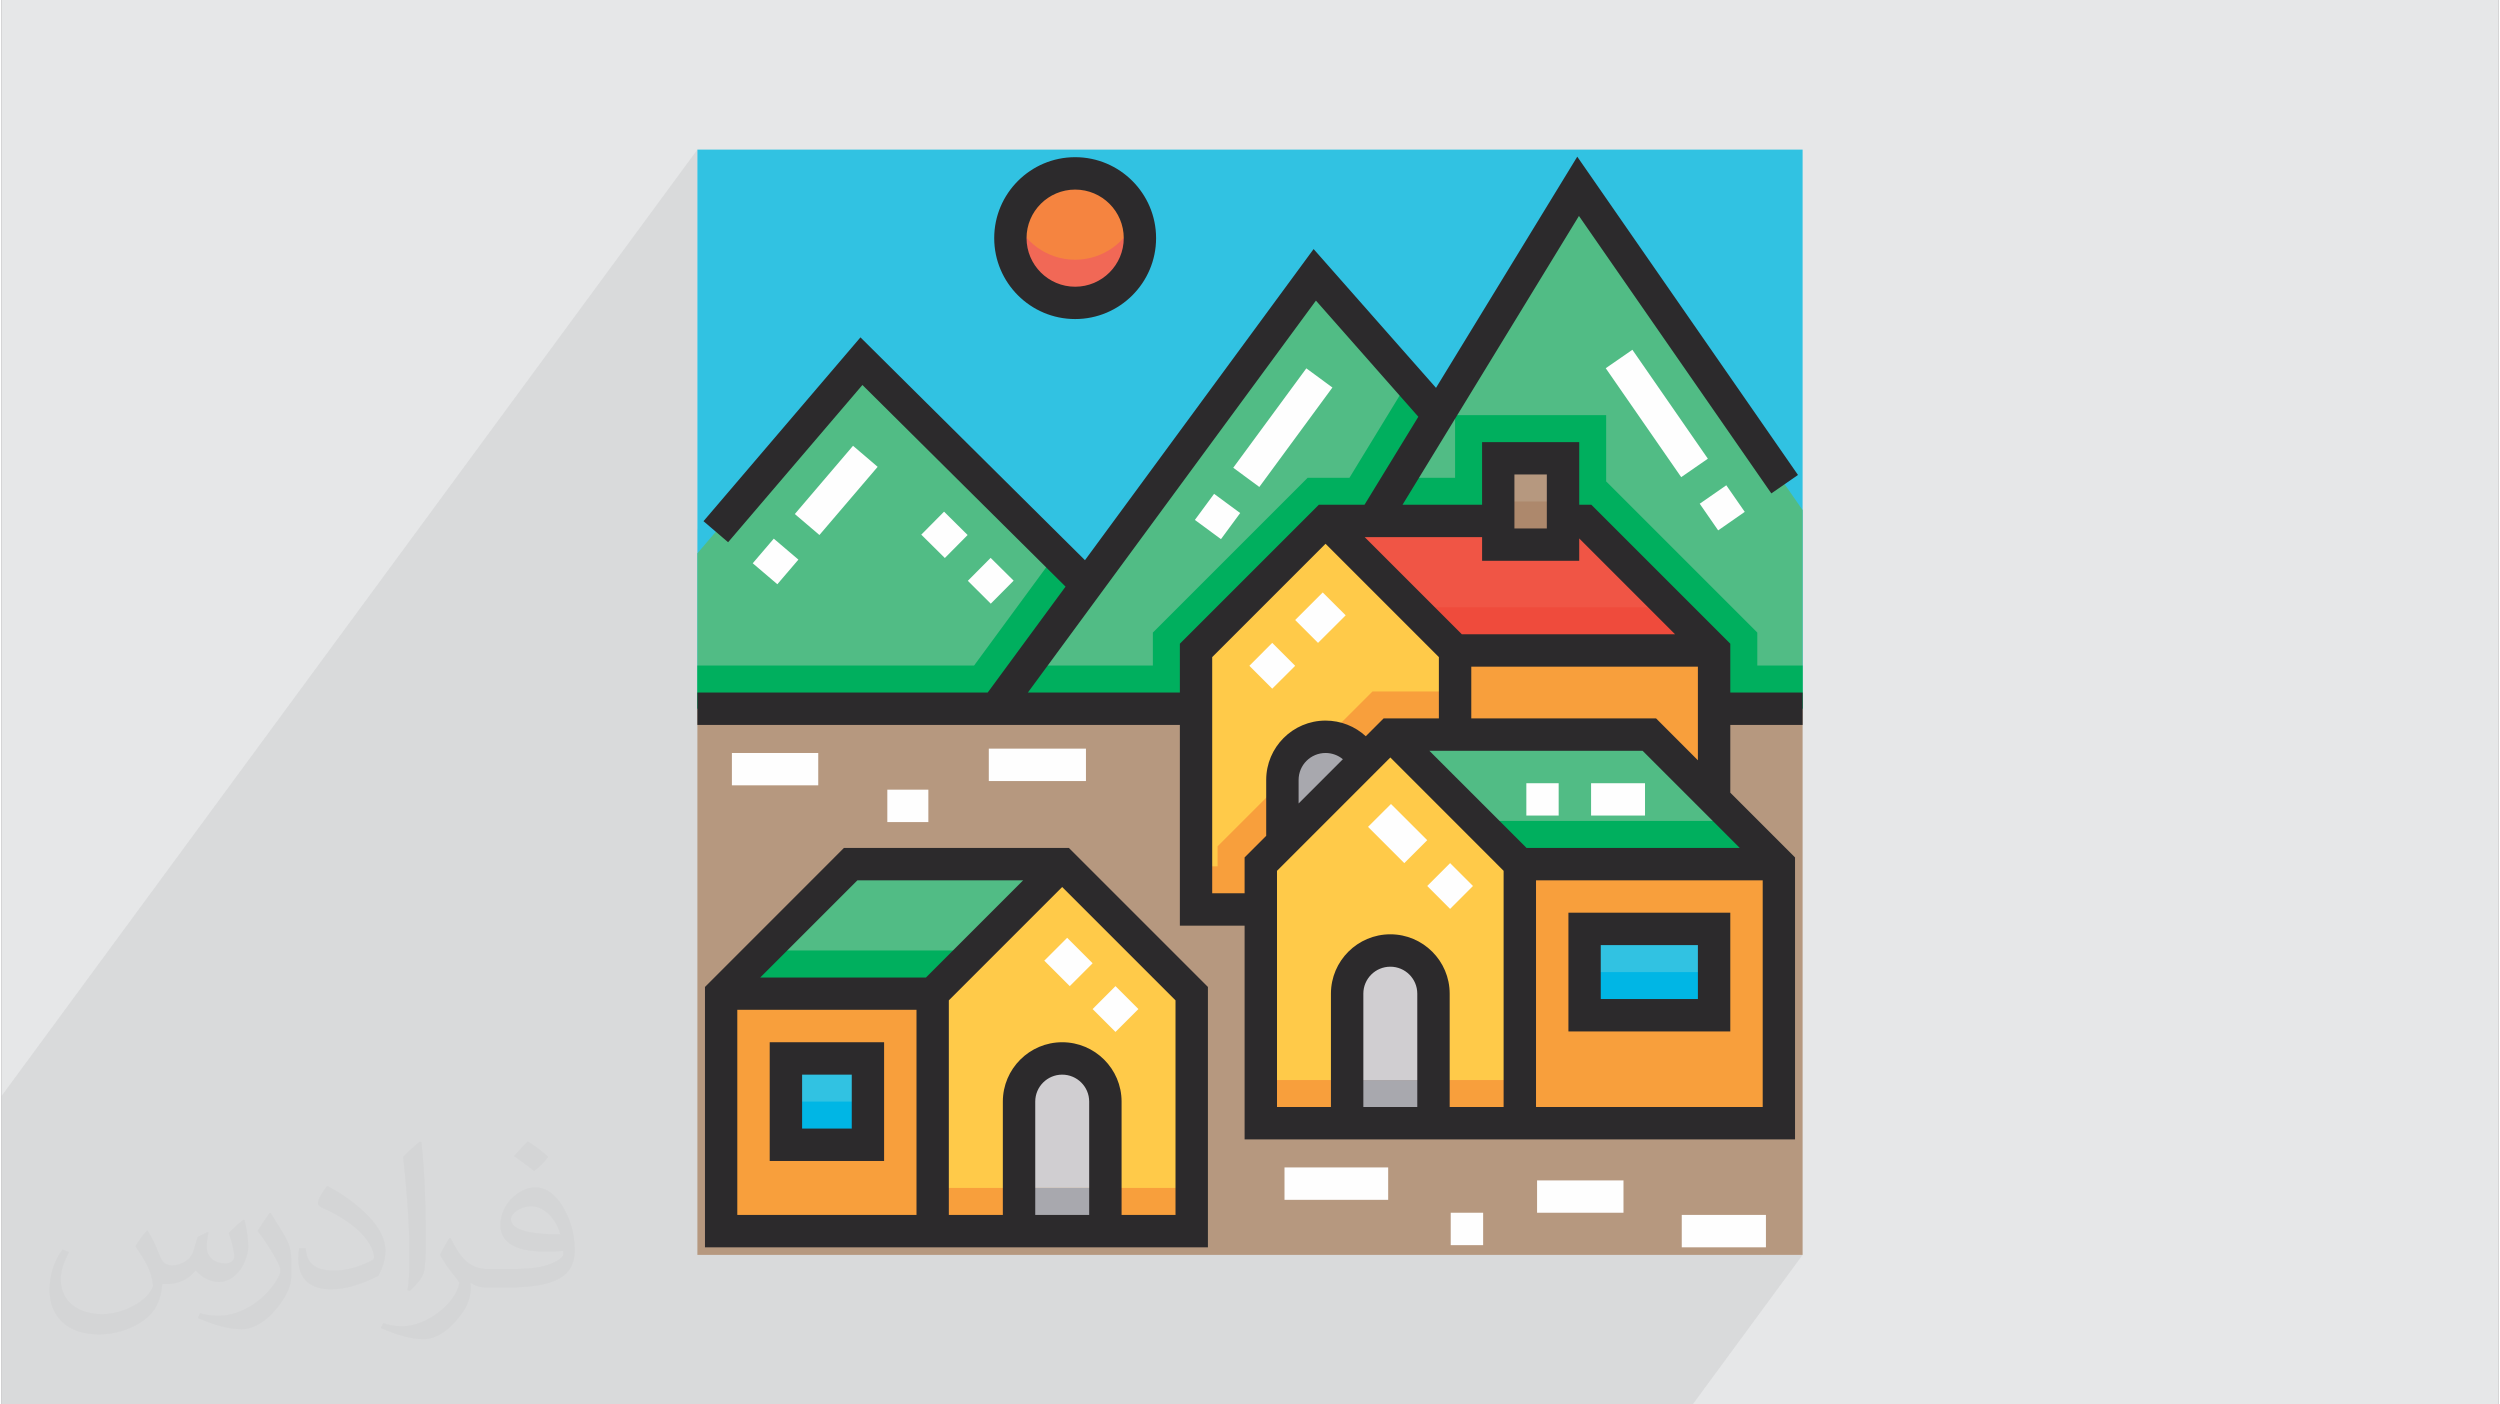 <?xml version="1.0" encoding="UTF-8"?>
<!DOCTYPE svg PUBLIC "-//W3C//DTD SVG 1.0//EN" "http://www.w3.org/TR/2001/REC-SVG-20010904/DTD/svg10.dtd">
<!-- Creator: CorelDRAW 2017 -->
<svg xmlns="http://www.w3.org/2000/svg" xml:space="preserve" width="356px" height="200px" version="1.0" style="shape-rendering:geometricPrecision; text-rendering:geometricPrecision; image-rendering:optimizeQuality; fill-rule:evenodd; clip-rule:evenodd"
viewBox="0 0 35600 20025"
 xmlns:xlink="http://www.w3.org/1999/xlink">
 <rect x="0" y="0" width="35600" height="20025" fill="#808080" stroke="none"/>
 <defs>
  <style type="text/css">
   <![CDATA[
    .fil0 {fill:#E6E7E8}
    .fil18 {fill:#FEFEFE;fill-rule:nonzero}
    .fil7 {fill:#FFCA49;fill-rule:nonzero}
    .fil8 {fill:#F89F3C;fill-rule:nonzero}
    .fil11 {fill:#F58440;fill-rule:nonzero}
    .fil12 {fill:#F16856;fill-rule:nonzero}
    .fil10 {fill:#F05545;fill-rule:nonzero}
    .fil16 {fill:#EF4B3C;fill-rule:nonzero}
    .fil9 {fill:#D0CED1;fill-rule:nonzero}
    .fil6 {fill:#B6987F;fill-rule:nonzero}
    .fil13 {fill:#A8A8AE;fill-rule:nonzero}
    .fil15 {fill:#AD886C;fill-rule:nonzero}
    .fil3 {fill:#31C2E2;fill-rule:nonzero}
    .fil4 {fill:#51BC85;fill-rule:nonzero}
    .fil17 {fill:#2C2A2C;fill-rule:nonzero}
    .fil14 {fill:#00B6E5;fill-rule:nonzero}
    .fil5 {fill:#00AF5E;fill-rule:nonzero}
    .fil1 {fill:#373435;fill-opacity:0.031}
    .fil2 {fill:#373435;fill-opacity:0.078}
   ]]>
  </style>
 </defs>
 <g id="Layer_x0020_1">
  <g id="_2809961008640">
   <path class="fil0" d="M0 0l35600 0 0 20025 -35600 0 0 -20025z"/>
   <path class="fil1" d="M2082 17547c68,104 112,203 155,312 32,64 49,183 199,183 44,0 107,-14 163,-45 63,-33 111,-83 136,-159l60 -202 146 -72 10 10c-20,77 -25,149 -25,206 0,170 146,234 262,234 68,0 129,-34 129,-95 0,-81 -34,-217 -78,-339 68,-68 136,-136 214,-191l12 6c34,144 53,287 53,381 0,93 -41,196 -75,264 -70,132 -194,238 -344,238 -114,0 -241,-58 -328,-163l-5 0c-82,101 -209,193 -412,193l-63 0c-10,134 -39,229 -83,314 -121,237 -480,404 -818,404 -470,0 -706,-272 -706,-633 0,-223 73,-431 185,-578l92 38c-70,134 -117,262 -117,385 0,338 275,499 592,499 294,0 658,-187 724,-404 -25,-237 -114,-348 -250,-565 41,-72 94,-144 160,-221l12 0 0 0zm5421 -1274c99,62 196,136 291,221 -53,74 -119,142 -201,202 -95,-77 -190,-143 -287,-213 66,-74 131,-146 197,-210l0 0zm51 926c-160,0 -291,105 -291,183 0,168 320,219 703,217 -48,-196 -216,-400 -412,-400zm-359 895c208,0 390,-6 529,-41 155,-39 286,-118 286,-171 0,-15 0,-31 -5,-46 -87,8 -187,8 -274,8 -282,0 -498,-64 -583,-222 -21,-44 -36,-93 -36,-149 0,-152 66,-303 182,-406 97,-85 204,-138 313,-138 197,0 354,158 464,408 60,136 101,293 101,491 0,132 -36,243 -118,326 -153,148 -435,204 -867,204l-196 0 0 0 -51 0c-107,0 -184,-19 -245,-66l-10 0c3,25 5,50 5,72 0,97 -32,221 -97,320 -192,287 -400,410 -580,410 -182,0 -405,-70 -606,-161l36 -70c65,27 155,46 279,46 325,0 752,-314 805,-619 -12,-25 -34,-58 -65,-93 -95,-113 -155,-208 -211,-307 48,-95 92,-171 133,-239l17 -2c139,282 265,445 546,445l44 0 0 0 204 0 0 0zm-1408 299c24,-130 26,-276 26,-413l0 -202c0,-377 -48,-926 -87,-1282 68,-75 163,-161 238,-219l22 6c51,450 63,972 63,1452 0,126 -5,250 -17,340 -7,114 -73,201 -214,332l-31 -14 0 0zm-1449 -596c7,177 94,318 398,318 189,0 349,-50 526,-135 32,-14 49,-33 49,-49 0,-111 -85,-258 -228,-392 -139,-126 -323,-237 -495,-311 -59,-25 -78,-52 -78,-77 0,-51 68,-158 124,-235l19 -2c197,103 417,256 580,427 148,157 240,316 240,489 0,128 -39,250 -102,361 -216,109 -446,192 -674,192 -277,0 -466,-130 -466,-436 0,-33 0,-84 12,-150l95 0 0 0zm-501 -503l172 278c63,103 122,215 122,392l0 227c0,183 -117,379 -306,573 -148,132 -279,188 -400,188 -180,0 -386,-56 -624,-159l27 -70c75,21 162,37 269,37 342,-2 692,-252 852,-557 19,-35 26,-68 26,-90 0,-36 -19,-75 -34,-110 -87,-165 -184,-315 -291,-453 56,-89 112,-174 173,-258l14 2z"/>
   <path class="fil2" d="M25156 17784l-79 108 602 0 -1568 2133 -603 0 -339 0 -377 0 -400 0 -401 0 -23 0 -853 0 -340 0 -38 0 -400 0 -401 0 -260 0 -61 0 -71 0 -90 0 -226 0 -114 0 -165 0 -251 0 -46 0 -97 0 -4 0 -61 0 -61 0 -44 0 -87 0 -52 0 -208 0 -53 0 -52 0 -309 0 -39 0 -61 0 -57 0 -34 0 -147 0 -1 0 -26 0 -75 0 -117 0 -52 0 -74 0 -22 0 -373 0 -34 0 -41 0 -74 0 -14 0 -80 0 -6 0 -61 0 -86 0 -123 0 -44 0 -114 0 -33 0 -14 0 -15 0 -22 0 -2 0 -95 0 -5 0 -131 0 -8 0 -9 0 -38 0 -40 0 -146 0 -85 0 -74 0 -43 0 -92 0 -73 0 -29 0 -24 0 -13 0 -109 0 -18 0 -21 0 -31 0 -52 0 -95 0 -108 0 -31 0 -2 0 -86 0 -22 0 -76 0 -307 0 -157 0 -113 0 -130 0 -15 0 -37 0 -40 0 -14 0 -106 0 -7 0 -52 0 -29 0 -18 0 -130 0 -54 0 -170 0 -25 0 -4 0 -23 0 -18 0 -28 0 -47 0 -14 0 -27 0 -72 0 -77 0 -6 0 -5 0 -56 0 -82 0 -5 0 -15 0 -55 0 0 0 -6 0 -19 0 -27 0 -167 0 -7 0 -16 0 -31 0 -7 0 -21 0 -11 0 -75 0 -29 0 -20 0 -12 0 -20 0 -41 0 -29 0 -37 0 -6 0 -12 0 -20 0 -109 0 -5 0 -76 0 -16 0 -12 0 -38 0 -10 0 -21 0 -58 0 -50 0 -98 0 -82 0 -43 0 -38 0 -11 0 -3 0 -76 0 -32 0 -8 0 -46 0 -58 0 -86 0 -67 0 -281 0 -11 0 -117 0 -4 0 -6 0 -81 0 -20 0 -66 0 -16 0 -1 0 -29 0 -156 0 -51 0 -86 0 -10 0 -23 0 -45 0 -16 0 -112 0 -44 0 -31 0 -42 0 -1 0 -48 0 -5 0 -61 0 -41 0 -97 0 -6 0 -56 0 -101 0 -44 0 -17 0 -1 0 -83 0 -156 0 -82 0 -65 0 -61 0 -61 0 -47 0 -29 0 -8 0 -1 0 0 0 0 0 -307 0 -52 0 -214 0 0 0 -186 0 -354 0 -32 0 -2 0 -13 0 -46 0 -225 0 0 0 -1 0 -1 0 -112 0 -62 0 -111 0 -154 0 -89 0 -13 0 -156 0 -8 0 -57 0 -1 0 -2 0 -163 0 -160 0 -84 0 -57 0 -498 0 -12 0 -328 0 -154 0 -85 0 -64 0 -277 0 -9 0 -222 0 -9 0 -56 0 -165 0 -1 0 -13 0 -35 0 -141 0 -786 0 -135 0 -35 0 -56 0 -25 0 -41 0 -42 0 -6 0 -56 0 -170 0 -10 0 -47 0 -18 0 -173 0 -8 0 -40 0 -44 0 -242 0 -63 0 -263 0 -3 0 -322 0 -250 0 -748 0 0 -4399 9921 -13493 0 5417 87 -119 176 150 2076 -2431 188 187 1902 -2587 141 -171 171 -141 196 -106 217 -67 232 -24 232 24 217 67 196 106 171 141 141 171 106 196 68 217 23 232 -23 232 -68 217 -106 196 -2161 2939 929 922 441 438 3250 -4421 1336 1516 30 33 2377 -3233 -1590 2601 1602 -2179 2945 4248 190 -132 -145 197 211 304 0 2216 0 616 -170 231 170 0 -984 1339 646 646 0 3693 -170 231 400 0 -792 1077 377 0 0 462z"/>
   <g>
    <path class="fil3" d="M9921 10105l15758 0 0 -7972 -15758 0 0 7972z"/>
    <path class="fil4" d="M14177 10105l1297 -1765 -3214 -3190 -2339 2739 0 2216 4256 0z"/>
    <path class="fil4" d="M14177 10105l3750 0 2559 -4188 -1763 -1999 -4546 6187z"/>
    <path class="fil4" d="M17927 10105l7752 0 0 -2832 -3201 -4617 -4551 7449z"/>
    <path class="fil5" d="M25033 9489l0 -470 -2155 -2155 0 -945 -2154 0 0 893 -785 0 547 -895 -427 -483 -841 1378 -596 0 -2207 2207 0 470 -1786 0 845 -1149 -442 -439 -1166 1588 -3945 0 0 616 15758 0 0 -616 -646 0z"/>
    <path class="fil6" d="M9921 17892l15758 0 0 -7787 -15758 0 0 7787z"/>
    <path class="fil7" d="M15122 12321l-1846 1846 0 3386 3693 0 0 -3386 -1847 -1846z"/>
    <path class="fil4" d="M15122 12321l-3016 0 -1847 1846 3017 0 1846 -1846z"/>
    <path class="fil8" d="M10259 17553l3017 0 0 -3386 -3017 0 0 3386z"/>
    <path class="fil9" d="M15122 15091l0 0c340,0 616,275 616,615l0 1847 -1231 0 0 -1847c0,-340 275,-615 615,-615z"/>
    <path class="fil3" d="M11183 16322l1169 0 0 -1231 -1169 0 0 1231z"/>
    <path class="fil7" d="M18877 7427l-1847 1847 0 3693 3694 0 0 -3693 -1847 -1847z"/>
    <path class="fil10" d="M24417 9274l-1846 -1847 -3694 0 1847 1847 3693 0z"/>
    <path class="fil8" d="M20724 12967l3693 0 0 -3693 -3693 0 0 3693z"/>
    <path class="fil11" d="M15307 2472c510,0 923,413 923,923 0,510 -413,924 -923,924 -510,0 -923,-414 -923,-924 0,-510 413,-923 923,-923z"/>
    <path class="fil12" d="M15307 3703c-402,0 -744,-257 -871,-616 -34,97 -52,200 -52,308 0,510 413,924 923,924 510,0 923,-414 923,-924 0,-108 -18,-211 -52,-308 -127,359 -469,616 -871,616z"/>
    <path class="fil8" d="M17030 12967l3694 0 0 -3108 -1178 0 -2208 2207 0 286 -308 0 0 615z"/>
    <path class="fil13" d="M18877 10505l0 0c-340,0 -615,275 -615,615l0 1847 1231 0 0 -1847c0,-340 -276,-615 -616,-615z"/>
    <path class="fil4" d="M25341 12321l-1847 -1847 -3693 0 1846 1847 3694 0z"/>
    <path class="fil7" d="M19801 10474l-1847 1847 0 3693 3693 0 0 -3693 -1846 -1847z"/>
    <path class="fil8" d="M21647 16014l3694 0 0 -3693 -3694 0 0 3693z"/>
    <path class="fil9" d="M19801 13552l0 0c-340,0 -616,275 -616,615l0 1847 1231 0 0 -1847c0,-340 -275,-615 -615,-615z"/>
    <path class="fil3" d="M22571 14475l1846 0 0 -1231 -1846 0 0 1231z"/>
    <path class="fil8" d="M13276 17553l3693 0 0 -616 -3693 0 0 616z"/>
    <path class="fil8" d="M17954 16014l3693 0 0 -615 -3693 0 0 615z"/>
    <path class="fil13" d="M19185 16014l1231 0 0 -615 -1231 0 0 615z"/>
    <path class="fil13" d="M14507 17553l1231 0 0 -616 -1231 0 0 616z"/>
    <path class="fil14" d="M11183 16322l1169 0 0 -616 -1169 0 0 616z"/>
    <path class="fil14" d="M22571 14475l1846 0 0 -615 -1846 0 0 615z"/>
    <path class="fil6" d="M21339 7766l924 0 0 -1232 -924 0 0 1232z"/>
    <path class="fil15" d="M21339 7766l924 0 0 -616 -924 0 0 616z"/>
    <path class="fil16" d="M20108 8658l616 616 3693 0 -615 -616 -3694 0z"/>
    <path class="fil5" d="M10875 13552l-616 615 3017 0 615 -615 -3016 0z"/>
    <path class="fil5" d="M21032 11705l615 616 3694 0 -616 -616 -3693 0z"/>
    <path class="fil17" d="M16738 17322l-769 0 0 -1616c0,-466 -380,-846 -847,-846 -466,0 -846,380 -846,846l0 1616 -770 0 0 -3059 1616 -1616 1616 1616 0 3059zm-1231 0l-769 0 0 -1616c0,-212 172,-384 384,-384 212,0 385,172 385,384l0 1616zm-5017 -2924l2555 0 0 2924 -2555 0 0 -2924zm1712 -1846l2363 0 -1385 1385 -2363 0 1385 -1385zm-192 -462l-1981 1982 0 3712 7171 0 0 -3712 -1982 -1982 -3208 0z"/>
    <path class="fil17" d="M12122 16091l-708 0 0 -769 708 0 0 769zm-1170 -1231l0 1693 1631 0 0 -1693 -1631 0z"/>
    <path class="fil17" d="M22801 13475l1385 0 0 769 -1385 0 0 -769zm-461 1231l2308 0 0 -1693 -2308 0 0 1693z"/>
    <path class="fil17" d="M23590 10243l-2635 0 0 -738 3231 0 0 1335 -596 -597zm-1712 5540l0 -3231 3232 0 0 3231 -3232 0zm-1693 0l-769 0 0 -1616c0,-212 172,-384 385,-384 212,0 384,172 384,384l0 1616zm-2000 -3367l1616 -1616 1615 1616 0 3367 -769 0 0 -1616c0,-466 -380,-846 -846,-846 -467,0 -847,380 -847,846l0 1616 -769 0 0 -3367zm939 -1591l-631 631 0 -336c0,-212 172,-384 384,-384 92,0 179,32 247,89zm-1863 1911l0 -3367 1616 -1616 1616 1616 0 874 -788 0 -254 254c-154,-141 -356,-223 -574,-223 -466,0 -846,380 -846,846l0 797 -308 308 0 511 -462 0zm-2628 -2862l4107 -5588 1460 1656 -767 1254 -651 0 -1982 1982 0 696 -2167 0zm7110 2216l-1385 -1385 3040 0 1385 1385 -3040 0zm751 -4094l0 -319 1366 1366 -3040 0 -1385 -1385 1674 0 0 338 1385 0zm-924 -1231l462 0 0 770 -462 0 0 -770zm4109 3571l0 -462 -1031 0 0 -696 -1982 -1982 -172 0 0 -892 -1385 0 0 892 -1134 0 2515 -4117 2743 3956 380 -263 -3147 -4538 -2014 3296 -1745 -1979 -3260 4436 -3201 -3177 -2238 2621 351 300 1915 -2242 2896 2875 -1110 1510 -4139 0 0 462 6879 0 0 2862 923 0 0 3047 7848 0 0 -4020 -923 -923 0 -966 1031 0z"/>
    <path class="fil17" d="M15307 2703c382,0 693,310 693,692 0,382 -311,693 -693,693 -382,0 -693,-311 -693,-693 0,-382 311,-692 693,-692zm0 1846c636,0 1154,-517 1154,-1154 0,-636 -518,-1154 -1154,-1154 -636,0 -1154,518 -1154,1154 0,637 518,1154 1154,1154z"/>
    <path class="fil18" d="M15230 14060l-363 -363 326 -326 363 363 -326 326zm652 653l-326 -326 326 -327 327 327 -327 326z"/>
    <path class="fil18" d="M22201 11628l-461 0 0 -461 461 0 0 461zm1231 0l-769 0 0 -461 769 0 0 461z"/>
    <path class="fil18" d="M20000 12306l-517 -517 327 -326 517 516 -327 327zm653 653l-326 -327 326 -326 326 326 -326 327z"/>
    <path class="fil18" d="M18770 9166l-326 -326 393 -393 327 326 -394 393zm-653 653l-326 -326 326 -327 327 327 -327 326z"/>
    <path class="fil18" d="M23948 6803l-1076 -1553 380 -263 1076 1553 -380 263zm527 759l-263 -380 379 -263 263 379 -379 264z"/>
    <path class="fil18" d="M17933 6943l-372 -274 1042 -1417 372 273 -1042 1418zm-547 744l-372 -274 274 -372 372 274 -274 372z"/>
    <path class="fil18" d="M11661 7628l-351 -299 830 -973 351 300 -830 972zm-600 702l-351 -299 300 -351 351 299 -300 351z"/>
    <path class="fil18" d="M13449 7956l-336 -333 325 -328 336 333 -325 328zm655 651l-327 -326 325 -327 328 325 -326 328z"/>
    <path class="fil18" d="M10413 11197l1231 0 0 -461 -1231 0 0 461z"/>
    <path class="fil18" d="M12629 11721l585 0 0 -462 -585 0 0 462z"/>
    <path class="fil18" d="M14076 11136l1385 0 0 -462 -1385 0 0 462z"/>
    <path class="fil18" d="M18292 17107l1478 0 0 -462 -1478 0 0 462z"/>
    <path class="fil18" d="M20662 17753l462 0 0 -462 -462 0 0 462z"/>
    <path class="fil18" d="M21893 17291l1232 0 0 -461 -1232 0 0 461z"/>
    <path class="fil18" d="M23956 17784l1200 0 0 -462 -1200 0 0 462z"/>
   </g>
  </g>
 </g>
</svg>
